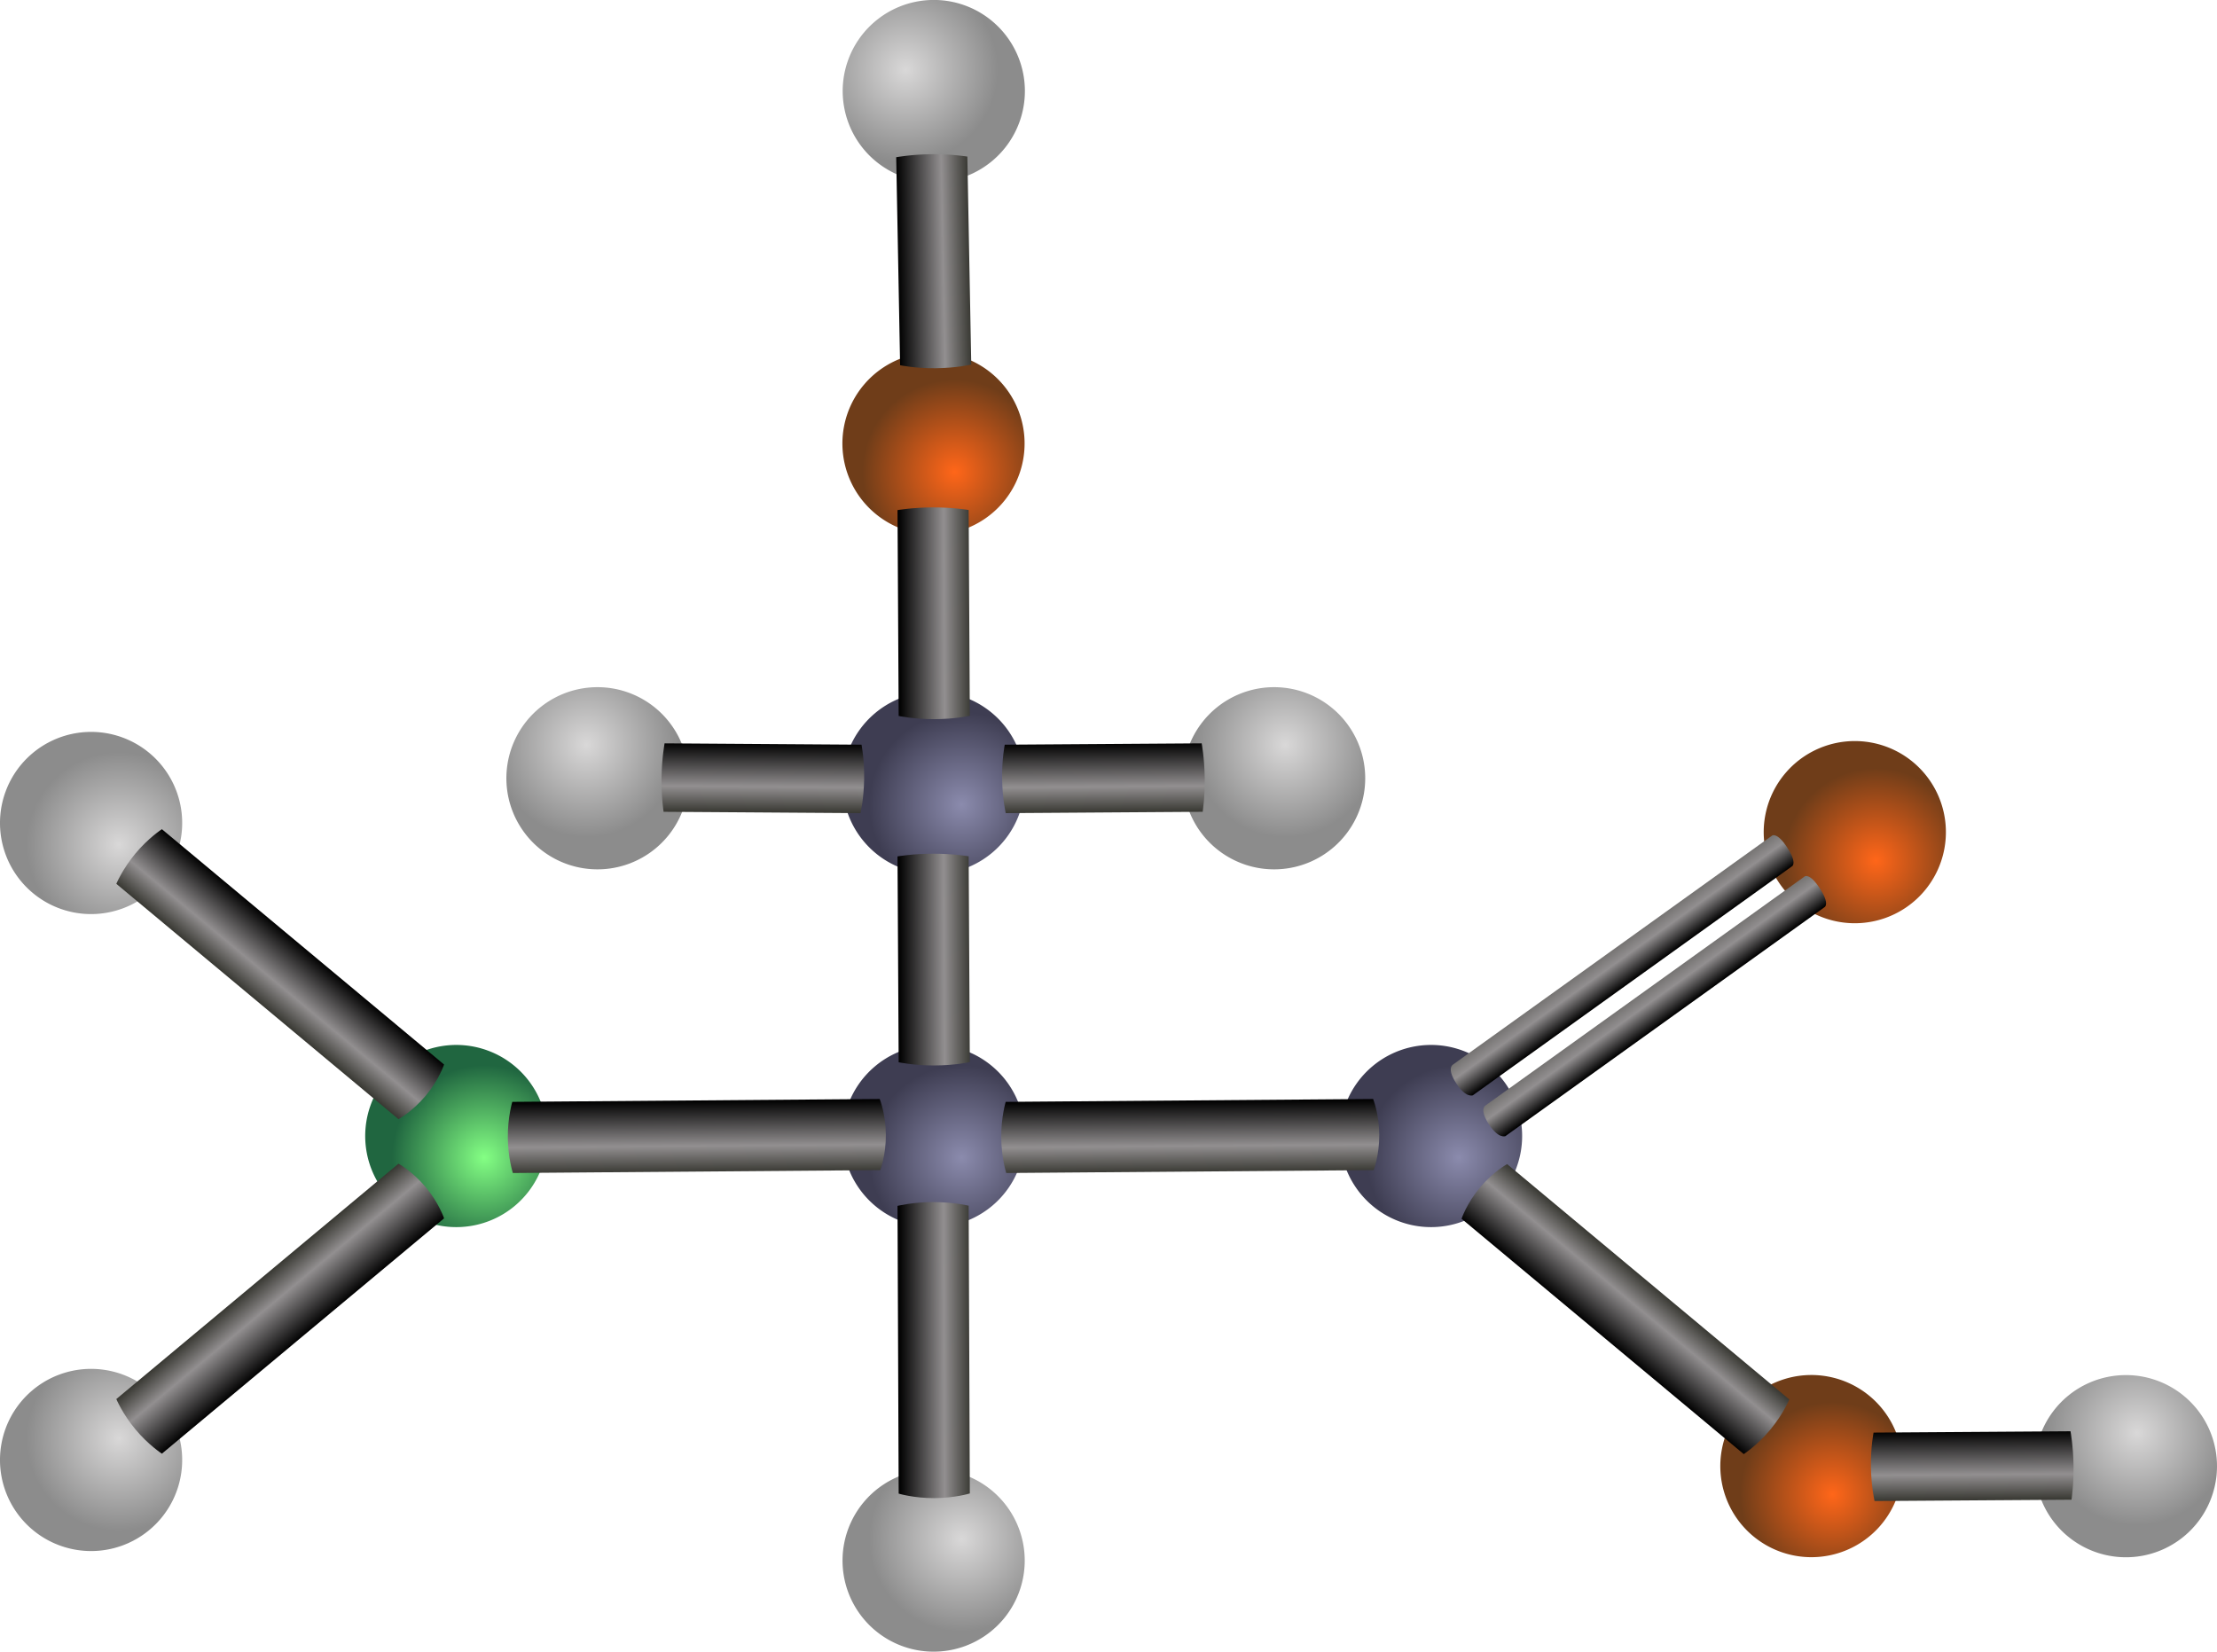 <svg xmlns="http://www.w3.org/2000/svg" viewBox="0 0 260.61 194.17"><defs><linearGradient id="m" y2="321.72" gradientUnits="userSpaceOnUse" x2="317.93" gradientTransform="matrix(.49 -.587 .571 .476 485.98 247.04)" y1="321.72" x1="306.69"><stop offset="0"/><stop offset=".619" stop-color="#928f90"/><stop offset="1" stop-color="#34342e"/></linearGradient><linearGradient id="e" y2="321.72" gradientUnits="userSpaceOnUse" x2="317.93" gradientTransform="matrix(.011 .736 .398 -.003 731.88 6.394)" y1="321.72" x1="306.69"><stop offset="0"/><stop offset=".619" stop-color="#928f90"/><stop offset="1" stop-color="#34342e"/></linearGradient><linearGradient id="f" y2="321.72" gradientUnits="userSpaceOnUse" x2="317.93" gradientTransform="matrix(-.49 .587 -.571 -.476 1001.1 147.21)" y1="321.72" x1="306.69"><stop offset="0"/><stop offset=".619" stop-color="#928f90"/><stop offset="1" stop-color="#34342e"/></linearGradient><linearGradient id="g" y2="321.72" gradientUnits="userSpaceOnUse" x2="317.93" gradientTransform="matrix(.006 .765 -.743 .006 950.61 -44.23)" y1="321.72" x1="306.69"><stop offset="0"/><stop offset=".619" stop-color="#928f90"/><stop offset="1" stop-color="#34342e"/></linearGradient><linearGradient id="r" y2="321.72" gradientUnits="userSpaceOnUse" x2="317.93" gradientTransform="matrix(.765 -.001 -.002 -.416 503.2 269.36)" y1="321.72" x1="306.69"><stop offset="0"/><stop offset=".619" stop-color="#928f90"/><stop offset="1" stop-color="#34342e"/></linearGradient><linearGradient id="q" y2="321.72" gradientUnits="userSpaceOnUse" x2="317.93" gradientTransform="matrix(-.011 .736 -.398 -.003 852.64 -74.477)" y1="321.72" x1="306.69"><stop offset="0"/><stop offset=".619" stop-color="#928f90"/><stop offset="1" stop-color="#34342e"/></linearGradient><linearGradient id="p" y2="321.72" gradientUnits="userSpaceOnUse" x2="317.93" gradientTransform="matrix(.011 .736 .398 -.003 629.75 -74.477)" y1="321.72" x1="306.69"><stop offset="0"/><stop offset=".619" stop-color="#928f90"/><stop offset="1" stop-color="#34342e"/></linearGradient><linearGradient id="o" y2="321.72" gradientUnits="userSpaceOnUse" x2="317.93" gradientTransform="matrix(.765 -.001 -.002 -.416 503.2 310.07)" y1="321.72" x1="306.69"><stop offset="0"/><stop offset=".619" stop-color="#928f90"/><stop offset="1" stop-color="#34342e"/></linearGradient><linearGradient id="n" y2="321.72" gradientUnits="userSpaceOnUse" x2="317.93" gradientTransform="matrix(.765 -.007 -.008 -.421 505.01 231.11)" y1="321.72" x1="306.69"><stop offset="0"/><stop offset=".619" stop-color="#928f90"/><stop offset="1" stop-color="#34342e"/></linearGradient><linearGradient id="h" y2="321.72" gradientUnits="userSpaceOnUse" x2="317.93" gradientTransform="matrix(-.49 -.587 -.571 .476 1001.1 246.99)" y1="321.72" x1="306.69"><stop offset="0"/><stop offset=".619" stop-color="#928f90"/><stop offset="1" stop-color="#34342e"/></linearGradient><linearGradient id="l" y2="321.72" gradientUnits="userSpaceOnUse" x2="317.93" gradientTransform="matrix(-.372 -.575 -.646 .464 1145.2 205.37)" y1="321.72" x1="306.69"><stop offset="0"/><stop offset=".366" stop-color="#928f90"/><stop offset="1" stop-color="#34342e"/></linearGradient><linearGradient id="k" y2="321.72" gradientUnits="userSpaceOnUse" x2="317.93" gradientTransform="matrix(-.372 -.575 -.646 .464 1149 210.17)" y1="321.72" x1="306.69"><stop offset="0"/><stop offset=".366" stop-color="#928f90"/><stop offset="1" stop-color="#34342e"/></linearGradient><linearGradient id="j" y2="321.72" gradientUnits="userSpaceOnUse" x2="317.93" gradientTransform="matrix(.006 .765 -.743 .006 1008.6 -44.23)" y1="321.72" x1="306.69"><stop offset="0"/><stop offset=".619" stop-color="#928f90"/><stop offset="1" stop-color="#34342e"/></linearGradient><linearGradient id="i" y2="321.72" gradientUnits="userSpaceOnUse" x2="317.93" gradientTransform="matrix(.765 -.002 -.002 -.582 503.2 409.43)" y1="321.72" x1="306.69"><stop offset="0"/><stop offset=".619" stop-color="#928f90"/><stop offset="1" stop-color="#34342e"/></linearGradient><radialGradient id="a" gradientUnits="userSpaceOnUse" cy="248.98" cx="211.08" r="10.858"><stop offset="0" stop-color="#ff6619"/><stop offset="1" stop-color="#6f3d19"/></radialGradient><radialGradient id="b" gradientUnits="userSpaceOnUse" cy="248.98" cx="211.08" r="10.858"><stop offset="0" stop-color="#8b8bad"/><stop offset="1" stop-color="#3e3d52"/></radialGradient><radialGradient id="d" gradientUnits="userSpaceOnUse" cy="248.98" cx="211.08" r="10.858"><stop offset="0" stop-color="#84ff84"/><stop offset="1" stop-color="#206640"/></radialGradient><radialGradient id="c" gradientUnits="userSpaceOnUse" cy="248.98" cx="211.08" r="10.858"><stop offset="0" stop-color="#d9d8d8"/><stop offset="1" stop-color="#8c8c8c"/></radialGradient></defs><path d="M218.99 252.04a10.708 10.708 0 11-21.416 0 10.708 10.708 0 1121.416 0z" transform="rotate(100.966 241.45 111.447)" fill="url(#a)"/><path d="M218.99 252.04a10.708 10.708 0 11-21.416 0 10.708 10.708 0 1121.416 0z" transform="scale(1 -1) rotate(9.831 2159.413 -492.845)" fill="url(#b)"/><path d="M218.99 252.04a10.708 10.708 0 11-21.416 0 10.708 10.708 0 1121.416 0z" transform="rotate(-24.096 42.433 114.698)" fill="url(#c)"/><path d="M218.99 252.04a10.708 10.708 0 11-21.416 0 10.708 10.708 0 1121.416 0z" transform="rotate(100.966 243.472 214.114)" fill="url(#a)"/><path d="M218.99 252.04a10.708 10.708 0 11-21.416 0 10.708 10.708 0 1121.416 0z" transform="rotate(9.831 557.73 -355.099)" fill="url(#c)"/><path d="M218.99 252.04a10.708 10.708 0 11-21.416 0 10.708 10.708 0 1121.416 0z" transform="scale(1 -1) rotate(9.831 2137.276 -1071.005)" fill="url(#c)"/><path d="M218.99 252.04a10.708 10.708 0 11-21.416 0 10.708 10.708 0 1121.416 0z" transform="scale(1 -1) rotate(9.831 2372.691 -839.816)" fill="url(#d)"/><path d="M218.99 252.04a10.708 10.708 0 11-21.416 0 10.708 10.708 0 1121.416 0z" transform="scale(1 -1) rotate(9.831 2400.746 -513.6)" fill="url(#b)"/><path d="M851.75 231.33s-.346 1.68-.311 4.025c.034 2.345.428 4.02.428 4.02l23.148-.158s.274-1.736.24-4.025c-.033-2.289-.357-4.02-.357-4.02l-23.148.158z" fill="url(#e)" transform="translate(-631.51 -62.915)"/><path d="M683.71 188.06s-.587 1.782-2.148 3.653c-1.561 1.872-3.208 2.769-3.208 2.769l-33.17-27.666s.727-1.741 2.25-3.568c1.525-1.827 3.107-2.854 3.107-2.854l33.169 27.666z" fill="url(#f)" transform="translate(-631.51 -62.915)"/><path d="M734.92 192.11s.704 1.738.723 4.176c.02 2.437-.657 4.186-.657 4.186l-43.191.339s-.572-1.798-.59-4.177c-.02-2.38.524-4.185.524-4.185l43.19-.34z" fill="url(#g)" transform="translate(-631.51 -62.915)"/><path d="M218.99 252.04a10.708 10.708 0 11-21.416 0 10.708 10.708 0 1121.416 0z" transform="rotate(9.831 576.976 -936.817)" fill="url(#c)"/><path d="M683.71 206.14s-.587-1.782-2.148-3.653c-1.561-1.872-3.208-2.769-3.208-2.769l-33.17 27.666s.727 1.741 2.25 3.568c1.525 1.827 3.107 2.854 3.107 2.854l33.169-27.666z" fill="url(#h)" transform="translate(-631.51 -62.915)"/><path d="M737.15 238.5s1.746.536 4.183.53c2.438-.006 4.18-.55 4.18-.55l-.137-33.825s-1.804-.432-4.183-.426c-2.38.006-4.18.447-4.18.447l.137 33.824z" fill="url(#i)" transform="translate(-631.51 -62.915)"/><path d="M218.99 252.04a10.708 10.708 0 11-21.416 0 10.708 10.708 0 1121.416 0z" transform="scale(1 -1) rotate(9.831 2429.98 -173.664)" fill="url(#b)"/><path d="M792.92 192.11s.704 1.738.723 4.176c.02 2.437-.657 4.186-.657 4.186l-43.191.339s-.572-1.798-.59-4.177c-.02-2.38.524-4.185.524-4.185l43.19-.34z" fill="url(#j)" transform="translate(-631.51 -62.915)"/><path d="M218.99 252.04a10.708 10.708 0 11-21.416 0 10.708 10.708 0 1121.416 0z" transform="rotate(100.966 276.758 178.955)" fill="url(#a)"/><path d="M846.01 169.54s.61-.35-.574-2.181-1.769-1.424-1.769-1.424l-37.533 26.934s-.777.4.38 2.188c1.155 1.788 1.963 1.417 1.963 1.417l37.533-26.934z" fill="url(#k)" transform="translate(-631.51 -62.915)"/><path d="M842.18 164.74s.61-.35-.574-2.181-1.769-1.424-1.769-1.424l-37.533 26.934s-.777.4.38 2.188c1.155 1.788 1.963 1.417 1.963 1.417l37.533-26.934z" fill="url(#l)" transform="translate(-631.51 -62.915)"/><path d="M803.32 206.19s.587-1.782 2.148-3.653c1.561-1.872 3.208-2.769 3.208-2.769l33.17 27.666s-.727 1.741-2.25 3.568c-1.524 1.827-3.107 2.854-3.107 2.854L803.32 206.19z" fill="url(#m)" transform="translate(-631.51 -62.915)"/><path d="M218.99 252.04a10.708 10.708 0 11-21.416 0 10.708 10.708 0 1121.416 0z" transform="scale(-1 1) rotate(10.39 1376.463 -1617.712)" fill="url(#c)"/><path d="M737.32 105.85s1.751.375 4.188.353c2.437-.021 4.174-.428 4.174-.428l-.46-24.453s-1.808-.3-4.187-.278c-2.379.021-4.175.353-4.175.353l.46 24.453z" fill="url(#n)" transform="translate(-631.51 -62.915)"/><path d="M737.15 187.79s1.746.384 4.183.38c2.438-.005 4.18-.395 4.18-.395l-.137-24.196s-1.804-.309-4.183-.305c-2.38.005-4.18.32-4.18.32l.137 24.196z" fill="url(#o)" transform="translate(-631.51 -62.915)"/><path d="M218.99 252.04a10.708 10.708 0 11-21.416 0 10.708 10.708 0 1121.416 0z" transform="rotate(-24.096 -197.083 308.83)" fill="url(#c)"/><path d="M749.62 150.46s-.346 1.68-.311 4.025c.034 2.345.428 4.02.428 4.02l23.148-.158s.274-1.736.24-4.025c-.033-2.289-.357-4.02-.357-4.02l-23.148.158z" fill="url(#p)" transform="translate(-631.51 -62.915)"/><path d="M218.99 252.04a10.708 10.708 0 11-21.416 0 10.708 10.708 0 1121.416 0z" transform="scale(-1 1) rotate(-24.096 -307.087 824.236)" fill="url(#c)"/><path d="M732.78 150.46s.346 1.68.311 4.025c-.034 2.345-.428 4.02-.428 4.02l-23.148-.158s-.274-1.736-.24-4.025c.033-2.289.357-4.02.357-4.02l23.148.158z" fill="url(#q)" transform="translate(-631.51 -62.915)"/><path d="M737.15 147.08s1.746.384 4.183.38c2.438-.005 4.18-.395 4.18-.395l-.137-24.196s-1.804-.309-4.183-.305c-2.38.004-4.18.32-4.18.32l.137 24.196z" fill="url(#r)" transform="translate(-631.51 -62.915)"/></svg>